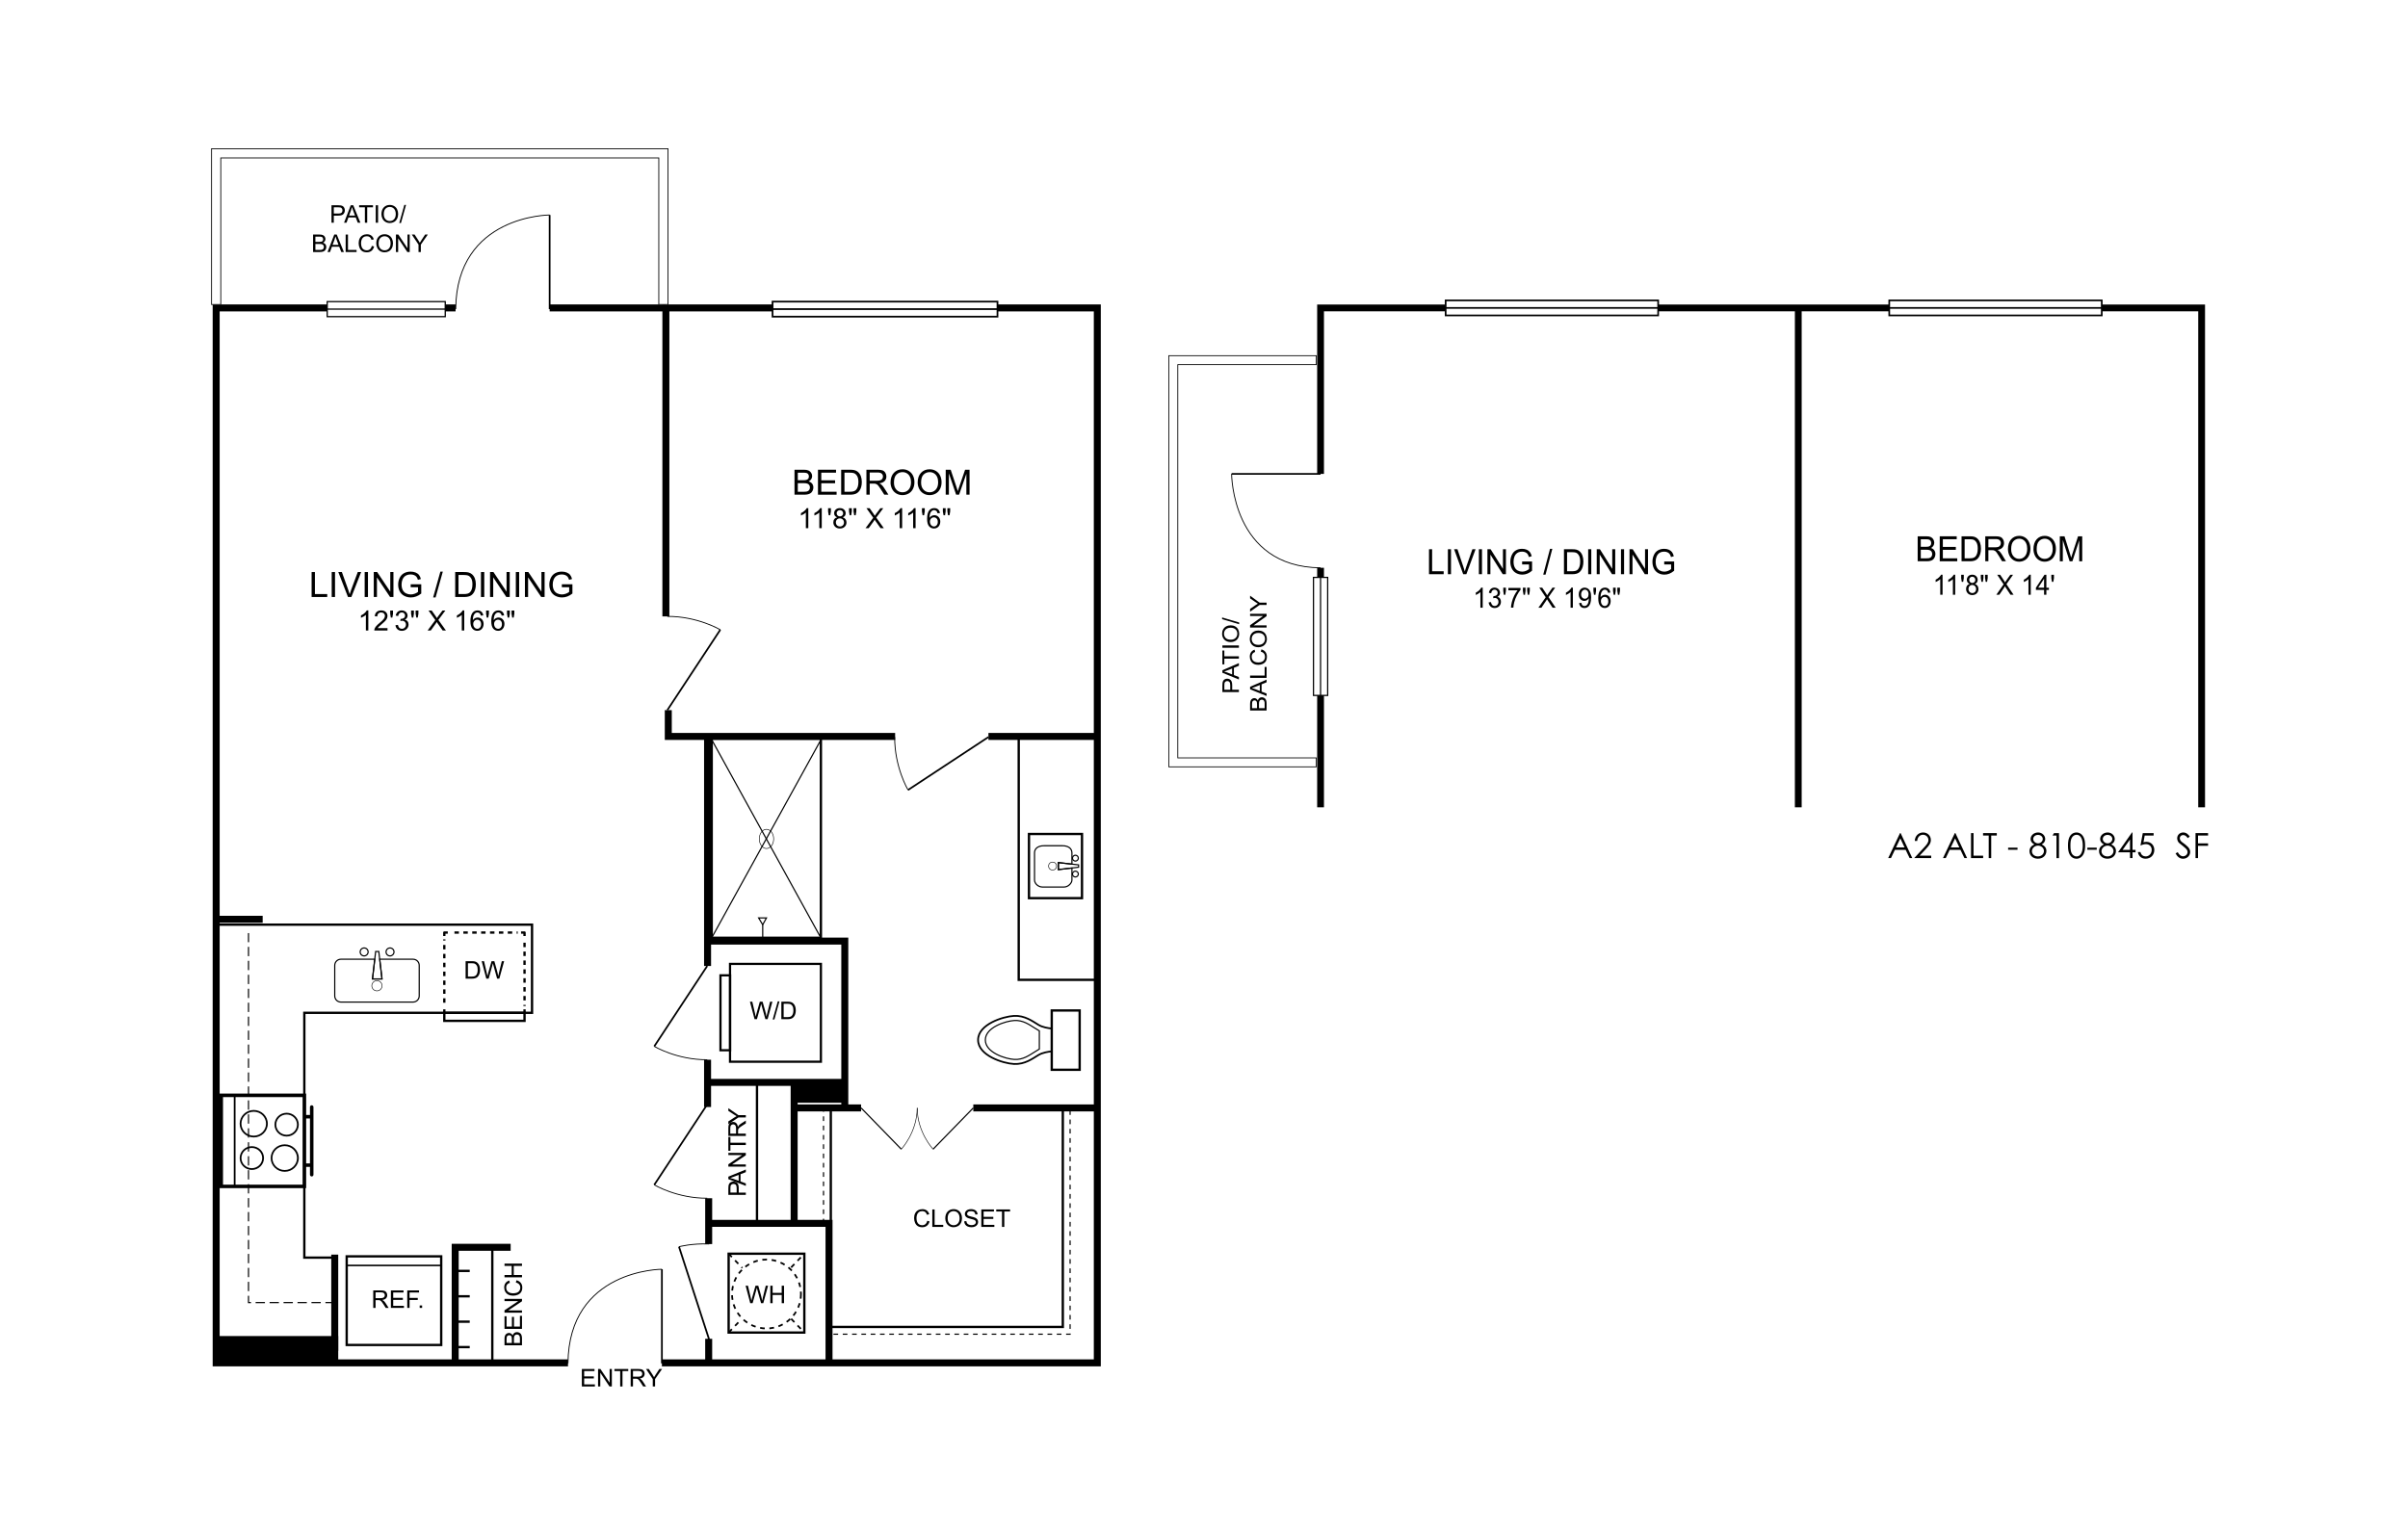 <?xml version="1.0" encoding="UTF-8"?><svg id="a" xmlns="http://www.w3.org/2000/svg" viewBox="0 0 1035 660"><defs><style>.b,.c,.d,.e,.f,.g,.h,.i,.j,.k,.l,.m,.n,.o,.p,.q,.r,.s,.t,.u,.v,.w,.x,.y,.z,.aa,.ab,.ac,.ad{stroke:#000;}.b,.c,.d,.e,.f,.g,.h,.i,.j,.k,.l,.m,.n,.o,.p,.q,.r,.s,.t,.u,.v,.w,.x,.y,.z,.ac,.ad{fill:none;}.b,.d,.e,.f,.u{stroke-miterlimit:3.86;}.b,.l,.q{stroke-width:.75px;}.c{stroke-miterlimit:3;}.c,.d,.h,.p,.r{stroke-width:.5px;}.e{stroke-width:.45px;}.f,.g{stroke-width:.25px;}.i{stroke-width:.37px;}.j{stroke-width:.38px;}.k{stroke-width:.95px;}.ae{isolation:isolate;}.m{stroke-width:.73px;}.n{stroke-width:.71px;}.o,.w{stroke-width:.74px;}.p{stroke-dasharray:4 2;}.q,.r{stroke-dasharray:2 2;}.af,.aa,.ab{fill:#fff;}.s{stroke-width:.52px;}.s,.t,.v,.w{stroke-miterlimit:10;}.t{stroke-width:.54px;}.v{stroke-width:.72px;}.x,.ad{stroke-linejoin:round;}.y{stroke-width:3px;}.z{stroke-width:2.92px;}.aa{stroke-width:.35px;}.ab{stroke-width:.36px;}.ad{stroke-dasharray:1.91 1.91;}</style></defs><rect class="af" width="1035" height="660"/><g class="ae"><g class="ae"><path d="M816.919,358.156l5.021,10.759h-1.154l-1.694-3.536h-4.646l-1.678,3.536h-1.199l5.095-10.759h.255ZM816.784,360.433l-1.858,3.896h3.687l-1.829-3.896Z"/><path d="M826.875,364.48c1.258-1.365,1.993-2.189,1.993-3.357,0-1.243-1.019-2.248-2.322-2.248-1.365,0-2.368,1.004-2.504,2.652h-1.034c.06-2.097,1.574-3.64,3.581-3.64,1.949,0,3.327,1.438,3.327,3.236,0,1.469-.868,2.488-2.142,3.867l-2.682,2.877h4.975v1.048h-7.314l4.122-4.435Z"/><path d="M840.473,358.156l5.019,10.759h-1.154l-1.693-3.536h-4.646l-1.678,3.536h-1.199l5.095-10.759h.255ZM840.337,360.433l-1.858,3.896h3.687l-1.829-3.896Z"/><path d="M847.176,358.156h1.079v9.71h4.136v1.048h-5.215v-10.759Z"/><path d="M852.351,359.205v-1.048h5.904v1.048h-2.397v9.71h-1.079v-9.71h-2.428Z"/><path d="M863.13,364.42h4.031v.899h-4.031v-.899Z"/><path d="M875.993,357.887c1.767,0,3.072,1.318,3.072,2.832,0,.988-.495,1.738-1.514,2.293,1.303.659,2.023,1.498,2.023,2.817,0,1.707-1.245,3.341-3.658,3.341-2.352,0-3.611-1.589-3.611-3.252,0-1.378.779-2.248,2.083-2.906-1.079-.555-1.605-1.394-1.605-2.324,0-1.483,1.379-2.801,3.208-2.801ZM873.355,365.949c0,1.183.975,2.233,2.578,2.233,1.573,0,2.592-1.095,2.592-2.338,0-1.139-1.063-2.293-2.532-2.293-1.545,0-2.639,1.185-2.639,2.398ZM873.909,360.704c0,1.003,1.004,1.858,2.067,1.858,1.214,0,2.038-.975,2.038-1.889,0-.824-.704-1.738-2.067-1.738-1.168,0-2.038.794-2.038,1.769Z"/><path d="M882.216,359.205l.644-1.048h2.127v10.759h-1.079v-9.71h-1.693Z"/><path d="M889.037,361.257c.42-2.158,1.723-3.371,3.477-3.371,1.349,0,2.532.808,3.161,2.277.42.959.54,2.067.54,3.357,0,1.288-.136,2.412-.54,3.371-.63,1.469-1.813,2.293-3.161,2.293-1.199,0-2.189-.57-2.848-1.663-.63-1.034-.808-2.353-.808-4,0-.75.029-1.514.179-2.264ZM890.522,366.983c.464.779,1.228,1.214,2.007,1.214,1.558,0,2.682-1.499,2.682-4.66,0-3.147-1.108-4.66-2.682-4.66-.794,0-1.543.464-2.007,1.243-.495.824-.615,1.949-.615,3.417,0,1.483.12,2.622.615,3.447Z"/><path d="M897.18,364.42h4.031v.899h-4.031v-.899Z"/><path d="M905.889,357.887c1.767,0,3.072,1.318,3.072,2.832,0,.988-.495,1.738-1.514,2.293,1.303.659,2.023,1.498,2.023,2.817,0,1.707-1.245,3.341-3.658,3.341-2.352,0-3.611-1.589-3.611-3.252,0-1.378.779-2.248,2.083-2.906-1.079-.555-1.605-1.394-1.605-2.324,0-1.483,1.379-2.801,3.208-2.801ZM903.25,365.949c0,1.183.975,2.233,2.578,2.233,1.573,0,2.592-1.095,2.592-2.338,0-1.139-1.063-2.293-2.532-2.293-1.545,0-2.639,1.185-2.639,2.398ZM903.805,360.704c0,1.003,1.004,1.858,2.067,1.858,1.214,0,2.038-.975,2.038-1.889,0-.824-.704-1.738-2.067-1.738-1.168,0-2.038.794-2.038,1.769Z"/><path d="M916.366,357.887h.226v7.476h1.303v1.05h-1.303v2.502h-1.079v-2.502h-5.141l5.994-8.526ZM915.513,365.363v-4.464l-3.163,4.464h3.163Z"/><path d="M925.663,358.156v1.048h-3.836l-.526,2.908c.271-.076.66-.195,1.259-.195,2.023,0,3.401,1.512,3.401,3.491,0,2.069-1.438,3.761-3.776,3.761-1.827,0-3.057-1.214-3.281-2.862h1.108c.269,1.319,1.274,1.874,2.248,1.874,1.379,0,2.578-1.17,2.578-2.819,0-1.452-.99-2.457-2.533-2.457-.839,0-1.574.284-2.293.584l.99-5.334h4.66Z"/><path d="M940.341,360.313c-.584-.763-1.094-1.318-1.978-1.318-.93,0-1.454.659-1.454,1.363,0,.584.345,1.199.959,1.663,2.023,1.499,3.507,2.533,3.507,4.271,0,1.514-1.274,2.892-3.026,2.892-1.485,0-2.458-.824-3.252-2.277l.914-.555c.644,1.183,1.423,1.783,2.248,1.783,1.125,0,1.993-.824,1.993-1.829,0-1.183-1.108-1.858-3.551-3.836-.509-.404-.914-1.258-.914-2.067,0-1.483,1.154-2.517,2.606-2.517,1.319,0,2.113.794,2.817,1.753l-.868.673Z"/><path d="M943.672,358.156h5.394v1.048h-4.315v3.372h4.315v1.048h-4.315v5.29h-1.079v-10.759Z"/></g></g><line class="z" x1="567.599" y1="244.096" x2="567.599" y2="347.07"/><polyline class="z" points="946.299 347.07 946.299 132.381 567.599 132.381 567.599 203.734"/><line class="z" x1="772.932" y1="347.07" x2="772.932" y2="132.381"/><line class="y" x1="236.249" y1="132.381" x2="286.206" y2="132.381"/><polyline class="y" points="286.206 264.997 286.206 132.381 471.643 132.381 471.643 585.912 284.497 585.912"/><polyline class="y" points="244.135 585.912 92.913 585.912 92.913 132.381 195.812 132.381"/><line class="y" x1="93.048" y1="395.213" x2="112.899" y2="395.213"/><line class="y" x1="143.875" y1="580.739" x2="143.875" y2="539.373"/><rect x="92.913" y="575.882" width="49.808" height="10.03"/><line class="y" x1="363.106" y1="465.336" x2="304.123" y2="465.336"/><polyline class="y" points="304.123 525.939 356.329 525.939 356.329 585.912"/><polyline class="y" points="363.106 476.311 363.106 404.584 304.123 404.584"/><line class="y" x1="424.849" y1="316.603" x2="471.643" y2="316.603"/><polyline class="y" points="384.742 316.603 287.241 316.603 287.241 305.298"/><line class="y" x1="304.123" y1="455.591" x2="304.123" y2="475.922"/><line class="y" x1="304.123" y1="316.603" x2="304.123" y2="415.289"/><line class="y" x1="304.603" y1="575.567" x2="304.603" y2="585.747"/><line class="y" x1="304.603" y1="515.129" x2="304.603" y2="534.845"/><polyline class="y" points="219.486 536.225 195.647 536.225 195.647 585.912"/><polyline class="y" points="143.875 585.912 143.875 575.882 92.913 575.882"/><rect x="342.086" y="465.666" width="20.076" height="8.411"/><line class="y" x1="341.336" y1="525.939" x2="341.336" y2="466.236"/><line class="y" x1="341.336" y1="476.311" x2="370.108" y2="476.311"/><line class="y" x1="418.342" y1="476.311" x2="471.643" y2="476.311"/><rect class="u" x="437.863" y="316.603" width="34.23" height="104.638"/><polyline class="ac" points="92.913 397.522 228.677 397.522 228.677 435.425 130.801 435.425 130.801 540.663 143.875 540.663"/><line class="h" x1="418.342" y1="476.311" x2="401.054" y2="494.048"/><path class="g" d="M401.054,494.048s-6.822-7.272-6.822-17.737"/><line class="h" x1="370.108" y1="476.311" x2="387.396" y2="494.048"/><path class="g" d="M387.396,494.048s6.822-7.272,6.822-17.737"/><line class="o" x1="303.973" y1="415.289" x2="281.213" y2="449.848"/><path class="i" d="M281.213,449.848s9.746,5.817,22.76,5.742"/><line class="o" x1="303.973" y1="474.827" x2="281.213" y2="509.387"/><path class="i" d="M281.213,509.387s9.746,5.817,22.76,5.742"/><path class="b" d="M446.334,440.582c-2.564-1.559-5.892-4.078-10.495-3.838s-15.443,3.598-15.443,10.33h0c0,6.747,10.825,10.12,15.443,10.345s7.931-2.279,10.495-3.838c1.754-1.079,4.303-1.454,5.727-1.589v-9.821c-1.424-.135-3.973-.51-5.727-1.589h0Z"/><polygon class="u" points="464.056 434.42 452.061 434.42 452.061 442.172 452.061 452.007 452.061 459.909 464.056 459.909 464.056 434.42"/><path class="d" d="M444.52,441.827c-2.084-1.274-4.768-3.299-8.501-3.104-3.733.195-12.504,2.924-12.504,8.366h0c0,5.473,8.771,8.186,12.504,8.381s6.432-1.844,8.501-3.104,2.204-1.349,2.204-1.349v-7.841s-.12-.075-2.204-1.349h0Z"/><rect class="u" x="442.271" y="358.539" width="22.79" height="27.588"/><path class="h" d="M460.728,378.271v-5.098l-5.817.675v-3.014l5.817.675v-4.858c0-2.039-1.799-3.059-4.018-3.059h-8.036c-2.219,0-4.018,1.02-4.018,3.059v11.635c0,1.604,1.634,3.059,3.418,3.059h9.251c1.814,0,3.418-1.679,3.418-3.059l-.015-.015Z"/><polyline class="d" points="460.728 373.173 463.591 372.828 463.591 371.824 460.728 371.494"/><polyline class="h" points="460.728 371.494 454.91 370.834 454.91 373.848 460.728 373.173"/><circle class="f" cx="452.421" cy="372.333" r="1.709"/><path class="d" d="M462.227,377.026c-.69,0-1.259-.57-1.259-1.259s.57-1.259,1.259-1.259,1.259.57,1.259,1.259-.57,1.259-1.259,1.259Z"/><path class="d" d="M462.227,370.189c-.69,0-1.259-.57-1.259-1.259s.57-1.259,1.259-1.259,1.259.57,1.259,1.259-.57,1.259-1.259,1.259Z"/><rect class="u" x="313.179" y="538.983" width="32.535" height="33.9"/><line class="q" x1="340.047" y1="566.961" x2="345.729" y2="572.868"/><line class="q" x1="313.179" y1="538.983" x2="319.056" y2="545.1"/><line class="q" x1="340.047" y1="544.891" x2="345.714" y2="538.983"/><line class="q" x1="313.179" y1="572.868" x2="318.442" y2="567.395"/><circle class="q" cx="329.447" cy="556.315" r="14.813"/><g class="ae"><g class="ae"><path d="M322.467,560.259l-1.994-7.513h1.02l1.143,4.924c.123.517.229,1.029.318,1.537.191-.802.304-1.265.338-1.388l1.43-5.073h1.199l1.076,3.803c.27.943.465,1.83.584,2.659.096-.474.22-1.019.374-1.634l1.179-4.827h.999l-2.06,7.513h-.958l-1.583-5.725c-.133-.477-.212-.772-.236-.881-.078.345-.152.64-.22.881l-1.594,5.725h-1.015Z"/><path d="M331.092,560.259v-7.513h.994v3.085h3.905v-3.085h.994v7.513h-.994v-3.54h-3.905v3.54h-.994Z"/></g></g><rect class="k" x="313.779" y="414.389" width="39.057" height="42.056"/><rect class="k" x="309.671" y="419.307" width="4.138" height="32.206"/><g class="ae"><g class="ae"><path d="M324.326,438.154l-1.994-7.513h1.02l1.143,4.924c.123.517.229,1.029.318,1.537.191-.802.304-1.265.338-1.388l1.43-5.073h1.199l1.076,3.803c.27.943.465,1.83.584,2.659.096-.474.22-1.019.374-1.634l1.179-4.827h.999l-2.06,7.513h-.958l-1.583-5.725c-.133-.477-.212-.772-.236-.881-.078.345-.152.64-.22.881l-1.594,5.725h-1.015Z"/><path d="M332.111,438.282l2.178-7.769h.738l-2.173,7.769h-.743Z"/><path d="M335.836,438.154v-7.513h2.588c.584,0,1.03.037,1.337.107.43.1.798.28,1.102.539.396.335.693.763.889,1.284.196.521.294,1.116.294,1.785,0,.571-.067,1.078-.2,1.517-.133.442-.304.807-.512,1.095s-.436.515-.684.681c-.247.166-.546.291-.896.376-.351.086-.753.129-1.207.129h-2.711ZM336.83,437.266h1.604c.496,0,.884-.045,1.166-.138.281-.092.506-.223.673-.39.236-.236.419-.552.55-.95.132-.398.198-.881.198-1.448,0-.786-.129-1.389-.387-1.811-.258-.422-.572-.704-.941-.848-.267-.102-.696-.155-1.286-.155h-1.578v5.74Z"/></g></g><rect class="u" x="149.018" y="540.123" width="40.617" height="38.098"/><line class="e" x1="149.093" y1="544.036" x2="189.635" y2="544.036"/><line class="d" x1="189.635" y1="544.036" x2="149.093" y2="544.036"/><rect class="af" x="564.556" y="248.234" width="6.102" height="50.737"/><rect class="s" x="564.556" y="248.234" width="6.102" height="50.737"/><line class="s" x1="567.599" y1="248.234" x2="567.599" y2="298.956"/><polygon class="aa" points="565.755 152.907 502.379 152.907 502.379 329.677 565.755 329.677 565.755 325.824 506.232 325.824 506.232 156.76 565.755 156.76 565.755 152.907"/><rect class="af" x="812.034" y="129.143" width="91.339" height="6.462"/><rect class="v" x="812.034" y="129.143" width="91.339" height="6.462"/><line class="v" x1="903.373" y1="132.381" x2="812.034" y2="132.381"/><rect class="af" x="621.365" y="129.143" width="91.339" height="6.462"/><rect class="v" x="621.365" y="129.143" width="91.339" height="6.462"/><line class="v" x1="712.704" y1="132.381" x2="621.365" y2="132.381"/><line class="n" x1="529.367" y1="203.734" x2="567.599" y2="203.734"/><path class="i" d="M529.367,203.734s0,40.032,38.233,40.377"/><polygon class="ab" points="287.121 130.912 287.121 63.937 90.934 63.937 90.934 130.912 94.892 130.912 94.892 67.895 283.162 67.895 283.162 130.912 287.121 130.912"/><line class="m" x1="236.249" y1="92.424" x2="236.249" y2="132.891"/><path class="j" d="M236.249,92.424s-40.032,0-40.377,40.467"/><rect class="af" x="140.637" y="129.667" width="50.737" height="6.462"/><rect class="t" x="140.637" y="129.667" width="50.737" height="6.462"/><line class="t" x1="191.374" y1="132.891" x2="140.637" y2="132.891"/><rect class="af" x="332.055" y="129.667" width="96.677" height="6.462"/><rect class="w" x="332.055" y="129.667" width="96.677" height="6.462"/><line class="w" x1="428.732" y1="132.891" x2="332.055" y2="132.891"/><polyline class="p" points="143.875 560.004 106.812 560.004 106.812 401.15"/><polyline class="ac" points="456.814 477.301 456.814 570.469 357.079 570.469"/><polyline class="r" points="459.948 477.301 459.948 573.588 357.079 573.588"/><line class="ac" x1="357.094" y1="525.939" x2="357.094" y2="476.311"/><line class="r" x1="353.961" y1="525.939" x2="353.961" y2="476.311"/><rect class="ac" x="305.907" y="317.518" width="46.929" height="85.641"/><line class="h" x1="305.967" y1="318.103" x2="352.836" y2="403.219"/><line class="h" x1="305.907" y1="403.174" x2="352.836" y2="318.058"/><ellipse class="g" cx="329.447" cy="360.654" rx="3.089" ry="4.138"/><polygon class="c" points="327.827 397.552 326.073 394.628 329.447 394.628 327.827 397.552"/><line class="c" x1="327.827" y1="397.552" x2="327.827" y2="403.324"/><line class="m" x1="284.497" y1="545.67" x2="284.497" y2="586.122"/><path class="j" d="M284.497,545.67s-40.032,0-40.377,40.467"/><line class="o" x1="286.836" y1="305.298" x2="309.596" y2="270.739"/><path class="i" d="M309.596,270.739s-9.746-5.817-22.76-5.742"/><line class="o" x1="424.849" y1="316.858" x2="390.289" y2="339.618"/><path class="i" d="M390.289,339.618s-5.817-9.746-5.742-22.76"/><line class="l" x1="304.783" y1="575.837" x2="291.844" y2="535.985"/><path class="j" d="M291.844,535.985s5.383-1.484,12.954-1.185"/><line class="x" x1="190.969" y1="435.44" x2="190.969" y2="433.94"/><line class="ad" x1="190.969" y1="431.077" x2="190.969" y2="403.849"/><polyline class="x" points="190.969 402.41 190.969 400.91 192.468 400.91"/><line class="ad" x1="195.332" y1="400.91" x2="222.515" y2="400.91"/><polyline class="x" points="223.954 400.91 225.453 400.91 225.453 402.41"/><line class="ad" x1="225.453" y1="405.273" x2="225.453" y2="432.501"/><line class="x" x1="225.453" y1="433.94" x2="225.453" y2="435.44"/><rect class="u" x="190.969" y="435.44" width="34.484" height="3.433"/><g class="ae"><g class="ae"><path d="M200.13,420.731v-7.513h2.588c.584,0,1.03.037,1.337.107.43.1.798.28,1.102.539.396.335.693.763.889,1.284.196.521.294,1.116.294,1.785,0,.571-.067,1.078-.2,1.517-.133.442-.304.807-.512,1.095s-.436.515-.684.681c-.247.166-.546.291-.896.376-.351.086-.753.129-1.207.129h-2.711ZM201.124,419.844h1.604c.496,0,.884-.045,1.166-.138.281-.092.506-.223.673-.39.236-.236.419-.552.55-.95.132-.398.198-.881.198-1.448,0-.786-.129-1.389-.387-1.811-.258-.422-.572-.704-.941-.848-.267-.102-.696-.155-1.286-.155h-1.578v5.74Z"/><path d="M209.021,420.731l-1.994-7.513h1.02l1.143,4.924c.123.517.229,1.029.318,1.537.191-.802.304-1.265.338-1.388l1.43-5.073h1.199l1.076,3.803c.27.943.465,1.83.584,2.659.096-.474.22-1.019.374-1.634l1.179-4.827h.999l-2.06,7.513h-.958l-1.583-5.725c-.133-.477-.212-.772-.236-.881-.078.345-.152.64-.22.881l-1.594,5.725h-1.015Z"/></g></g><line class="ac" x1="325.368" y1="466.236" x2="325.368" y2="525.549"/><path class="f" d="M164.221,423.79c0,1.214-.99,2.204-2.204,2.204s-2.204-.99-2.204-2.204.99-2.204,2.204-2.204,2.204.99,2.204,2.204Z"/><path class="d" d="M158.224,409.247c0,.945-.765,1.709-1.709,1.709s-1.709-.765-1.709-1.709.765-1.709,1.709-1.709,1.709.765,1.709,1.709Z"/><path class="d" d="M169.349,409.247c0,.945-.765,1.709-1.709,1.709s-1.709-.765-1.709-1.709.765-1.709,1.709-1.709,1.709.765,1.709,1.709Z"/><path class="d" d="M177.52,412.38h-14.319l.99,8.486h-4.078l.975-8.486h-14.558c-1.469,0-2.654,1.185-2.654,2.654v13.119c0,1.469,1.185,2.654,2.654,2.654h31.006c1.469,0,2.654-1.185,2.654-2.654v-13.119c0-1.469-1.185-2.654-2.654-2.654h-.015Z"/><polyline class="d" points="163.201 412.38 162.812 409.067 161.462 409.067 161.072 412.38"/><polyline class="d" points="161.072 412.38 160.098 420.851 164.191 420.851 163.201 412.38"/><g class="ae"><g class="ae"><path d="M250.093,596.063v-7.513h5.432v.886h-4.438v2.302h4.156v.881h-4.156v2.557h4.612v.887h-5.606Z"/><path d="M257.062,596.063v-7.513h1.02l3.946,5.899v-5.899h.953v7.513h-1.02l-3.946-5.904v5.904h-.953Z"/><path d="M266.563,596.063v-6.627h-2.475v-.886h5.955v.886h-2.486v6.627h-.994Z"/><path d="M271.078,596.063v-7.513h3.331c.67,0,1.179.067,1.527.202s.627.373.835.716c.209.341.313.719.313,1.132,0,.533-.173.983-.518,1.349-.345.365-.878.597-1.599.697.263.126.463.25.6.373.291.267.565.599.825,1l1.307,2.044h-1.25l-.994-1.564c-.291-.451-.529-.795-.718-1.034-.188-.24-.356-.407-.504-.504-.149-.095-.3-.161-.454-.199-.113-.023-.297-.035-.553-.035h-1.153v3.335h-.994ZM272.072,591.867h2.137c.455,0,.81-.048,1.066-.142s.451-.244.584-.451.2-.43.2-.673c0-.356-.129-.647-.387-.877-.258-.228-.665-.343-1.222-.343h-2.378v2.486Z"/><path d="M280.569,596.063v-3.183l-2.895-4.33h1.209l1.481,2.265c.273.423.528.848.764,1.271.226-.392.499-.835.82-1.327l1.455-2.209h1.158l-2.998,4.33v3.183h-.994Z"/></g></g><g class="ae"><g class="ae"><path d="M160.428,562.283v-7.513h3.331c.67,0,1.179.067,1.527.202s.627.373.835.716c.209.341.313.719.313,1.132,0,.533-.173.983-.518,1.349-.345.365-.878.597-1.599.697.263.126.463.25.6.373.291.267.565.599.825,1l1.307,2.044h-1.25l-.994-1.564c-.291-.451-.529-.795-.718-1.034-.188-.24-.356-.407-.504-.504-.149-.095-.3-.161-.454-.199-.113-.023-.297-.035-.553-.035h-1.153v3.335h-.994ZM161.423,558.086h2.137c.455,0,.81-.048,1.066-.142s.451-.244.584-.451.2-.43.2-.673c0-.356-.129-.647-.387-.877-.258-.228-.665-.343-1.222-.343h-2.378v2.486Z"/><path d="M168.013,562.283v-7.513h5.432v.886h-4.438v2.302h4.156v.881h-4.156v2.557h4.612v.887h-5.606Z"/><path d="M175.044,562.283v-7.513h5.068v.886h-4.074v2.328h3.526v.886h-3.526v3.413h-.994Z"/><path d="M180.384,562.283v-1.051h1.051v1.051h-1.051Z"/></g></g><g class="ae"><g class="ae"><path d="M142.481,95.752v-7.513h2.834c.499,0,.88.023,1.143.072.369.061.678.179.928.351s.45.414.603.725c.151.31.228.653.228,1.025,0,.638-.203,1.18-.61,1.622s-1.141.663-2.204.663h-1.927v3.054h-.994ZM143.475,91.811h1.942c.642,0,1.098-.119,1.368-.357.27-.24.405-.577.405-1.01,0-.315-.08-.583-.238-.807-.16-.224-.368-.372-.628-.444-.168-.044-.477-.067-.928-.067h-1.922v2.685Z"/><path d="M147.877,95.752l2.885-7.513h1.071l3.075,7.513h-1.133l-.876-2.275h-3.141l-.825,2.275h-1.056ZM150.045,92.668h2.547l-.784-2.081c-.239-.632-.417-1.151-.533-1.558-.096.482-.231.961-.405,1.435l-.825,2.204Z"/><path d="M156.835,95.752v-6.627h-2.475v-.886h5.955v.886h-2.486v6.627h-.994Z"/><path d="M161.504,95.752v-7.513h.994v7.513h-.994Z"/><path d="M163.948,92.094c0-1.248.335-2.223,1.004-2.928s1.534-1.059,2.593-1.059c.693,0,1.319.166,1.876.498.557.331.982.792,1.273,1.385.293.593.439,1.265.439,2.018,0,.761-.154,1.442-.461,2.044s-.743,1.057-1.307,1.366-1.172.464-1.824.464c-.707,0-1.339-.171-1.896-.512-.557-.343-.979-.808-1.266-1.4s-.43-1.217-.43-1.876ZM164.973,92.11c0,.905.244,1.618.73,2.139.488.521,1.098.78,1.832.78.748,0,1.364-.262,1.847-.788.484-.527.726-1.274.726-2.24,0-.612-.103-1.145-.31-1.602-.207-.455-.509-.81-.908-1.06-.398-.252-.844-.378-1.34-.378-.704,0-1.309.243-1.817.726-.507.483-.761,1.29-.761,2.422Z"/><path d="M171.604,95.881l2.178-7.769h.738l-2.173,7.769h-.743Z"/></g><g class="ae"><path d="M134.569,108.347v-7.513h2.819c.574,0,1.034.076,1.381.228.347.152.619.385.816.701.196.316.294.647.294.993,0,.321-.087.622-.261.906s-.437.512-.789.687c.455.133.804.36,1.048.682.244.321.367.7.367,1.136,0,.353-.074.679-.223.983-.148.302-.332.534-.55.698s-.493.288-.823.372c-.329.084-.734.126-1.212.126h-2.865ZM135.563,103.991h1.625c.441,0,.757-.029.948-.086.253-.076.444-.201.571-.375.129-.174.193-.392.193-.656,0-.249-.06-.469-.179-.659-.119-.189-.291-.319-.512-.39s-.603-.105-1.143-.105h-1.502v2.271ZM135.563,107.459h1.871c.321,0,.547-.012.676-.035.229-.041.42-.11.574-.205s.28-.234.379-.417.149-.394.149-.634c0-.28-.072-.523-.215-.729s-.343-.353-.597-.436c-.254-.084-.621-.126-1.099-.126h-1.737v2.583Z"/><path d="M140.785,108.347l2.885-7.513h1.071l3.075,7.513h-1.133l-.876-2.275h-3.141l-.825,2.275h-1.056ZM142.952,105.262h2.547l-.784-2.081c-.239-.632-.417-1.151-.533-1.558-.096.482-.231.961-.405,1.435l-.825,2.204Z"/><path d="M148.569,108.347v-7.513h.994v6.625h3.7v.887h-4.694Z"/><path d="M159.808,105.713l.994.25c-.209.817-.584,1.439-1.125,1.868-.542.429-1.204.644-1.986.644-.81,0-1.468-.166-1.976-.495-.507-.329-.893-.808-1.158-1.432-.264-.627-.397-1.297-.397-2.015,0-.782.149-1.464.448-2.047.299-.583.725-1.025,1.277-1.328.551-.302,1.159-.452,1.821-.452.752,0,1.384.19,1.896.574.512.382.87.919,1.071,1.613l-.979.231c-.174-.548-.427-.946-.758-1.195s-.748-.375-1.25-.375c-.578,0-1.06.139-1.448.416-.387.277-.66.649-.817,1.114-.157.467-.236.947-.236,1.442,0,.64.093,1.198.28,1.674.186.477.475.833.868,1.069s.819.353,1.276.353c.557,0,1.029-.16,1.414-.48.386-.322.647-.798.784-1.431Z"/><path d="M161.724,104.688c0-1.248.335-2.223,1.004-2.928s1.534-1.059,2.593-1.059c.693,0,1.319.166,1.876.498.557.331.982.792,1.273,1.385.293.593.439,1.265.439,2.018,0,.761-.154,1.442-.461,2.044s-.743,1.057-1.307,1.366-1.172.464-1.824.464c-.707,0-1.339-.171-1.896-.512-.557-.343-.979-.808-1.266-1.4s-.43-1.217-.43-1.876ZM162.749,104.704c0,.905.244,1.618.73,2.139.488.521,1.098.78,1.832.78.748,0,1.364-.262,1.847-.788.484-.527.726-1.274.726-2.24,0-.612-.103-1.145-.31-1.602-.207-.455-.509-.81-.908-1.06-.398-.252-.844-.378-1.34-.378-.704,0-1.309.243-1.817.726-.507.483-.761,1.29-.761,2.422Z"/><path d="M170.18,108.347v-7.513h1.02l3.946,5.899v-5.899h.953v7.513h-1.02l-3.946-5.904v5.904h-.953Z"/><path d="M179.886,108.347v-3.183l-2.895-4.33h1.209l1.481,2.265c.273.423.528.848.764,1.271.226-.392.499-.835.82-1.327l1.455-2.209h1.158l-2.998,4.33v3.183h-.994Z"/></g></g><g class="ae"><g class="ae"><path d="M532.5,297.516h-7.094v-2.836c0-.499.022-.88.067-1.143.059-.369.168-.679.332-.928.163-.25.391-.451.684-.603.294-.152.616-.228.968-.228.603,0,1.114.203,1.532.611.419.407.627,1.142.627,2.207v1.928h2.884v.994ZM528.778,296.522v-1.944c0-.643-.113-1.1-.338-1.369-.226-.271-.543-.406-.953-.406-.297,0-.55.079-.763.239-.211.158-.35.369-.417.628-.043.167-.063.477-.063.928v1.924h2.534Z"/><path d="M532.5,292.116l-7.094-2.889v-1.072l7.094-3.078v1.133l-2.148.877v3.145l2.148.826v1.057ZM529.586,289.946v-2.551l-1.964.785c-.597.24-1.088.417-1.472.534.455.095.906.23,1.354.406l2.081.826Z"/><path d="M532.5,283.149h-6.256v2.477h-.838v-5.961h.838v2.488h6.256v.996Z"/><path d="M532.5,278.476h-7.094v-.996h7.094v.996Z"/><path d="M529.044,276.029c-1.177,0-2.1-.335-2.766-1.004-.666-.671-.999-1.536-.999-2.596,0-.694.157-1.321.47-1.877.312-.558.748-.983,1.309-1.275.559-.293,1.193-.438,1.903-.438.719,0,1.363.154,1.931.461s.997.744,1.29,1.308c.291.565.438,1.173.438,1.826,0,.709-.163,1.341-.485,1.899-.322.556-.763.98-1.321,1.266s-1.149.43-1.772.43ZM529.059,275.004c.855,0,1.529-.244,2.021-.732s.738-1.098.738-1.833c0-.75-.249-1.366-.745-1.849-.496-.485-1.202-.726-2.114-.726-.578,0-1.082.104-1.512.31s-.764.509-1.002.908-.356.846-.356,1.341c0,.706.228,1.31.685,1.819.455.508,1.218.763,2.286.763Z"/><path d="M532.621,268.365l-7.337-2.18v-.738l7.337,2.174v.744Z"/></g><g class="ae"><path d="M544.405,305.441h-7.094v-2.821c0-.575.072-1.035.215-1.382s.365-.619.663-.816c.299-.198.611-.296.936-.296.303,0,.589.088.857.262s.485.438.649.789c.126-.454.341-.804.644-1.048s.66-.367,1.073-.367c.332,0,.641.075.927.224.285.148.507.332.66.55.155.22.272.493.351.824.079.329.119.734.119,1.212v2.868ZM540.292,304.446v-1.627c0-.441-.028-.757-.082-.949-.072-.253-.189-.444-.354-.571-.164-.129-.37-.193-.619-.193-.236,0-.442.06-.621.18-.18.12-.302.29-.369.512-.066.223-.098.603-.098,1.143v1.504h2.144ZM543.567,304.446v-1.873c0-.321-.01-.546-.034-.676-.038-.23-.102-.422-.193-.575s-.223-.28-.394-.379c-.173-.1-.372-.148-.599-.148-.264,0-.493.072-.69.215-.195.143-.331.343-.411.597-.078.255-.117.621-.117,1.1v1.74h2.438Z"/><path d="M544.405,299.219l-7.094-2.889v-1.072l7.094-3.078v1.133l-2.148.877v3.145l2.148.826v1.057ZM541.491,297.049v-2.551l-1.964.785c-.597.24-1.088.417-1.472.534.455.095.906.23,1.354.406l2.081.826Z"/><path d="M544.405,291.428h-7.094v-.996h6.256v-3.704h.838v4.7Z"/><path d="M541.917,280.178l.237-.996c.772.209,1.359.584,1.764,1.126.404.543.608,1.205.608,1.988,0,.81-.157,1.47-.467,1.977-.312.508-.763.895-1.353,1.16s-1.224.398-1.902.398c-.738,0-1.384-.149-1.933-.45-.55-.299-.968-.725-1.253-1.277s-.429-1.16-.429-1.824c0-.751.182-1.385.542-1.898.362-.512.87-.87,1.524-1.072l.218.98c-.515.174-.892.427-1.127.76-.236.331-.353.748-.353,1.25,0,.578.13,1.062.392,1.45.261.388.612.66,1.051.819.441.157.895.236,1.363.236.603,0,1.129-.094,1.58-.28.45-.186.786-.476,1.009-.87.223-.392.334-.819.334-1.277,0-.558-.152-1.029-.455-1.416s-.753-.649-1.35-.785Z"/><path d="M540.949,278.259c-1.177,0-2.1-.335-2.766-1.004-.666-.671-.999-1.536-.999-2.596,0-.694.157-1.321.47-1.877.312-.558.748-.983,1.309-1.275.559-.293,1.193-.438,1.903-.438.719,0,1.363.154,1.931.461s.997.744,1.29,1.308c.291.565.438,1.173.438,1.826,0,.709-.163,1.341-.485,1.899-.322.556-.763.98-1.321,1.266s-1.149.43-1.772.43ZM540.964,277.234c.855,0,1.529-.244,2.021-.732s.738-1.098.738-1.833c0-.75-.249-1.366-.745-1.849-.496-.485-1.202-.726-2.114-.726-.578,0-1.082.104-1.512.31s-.764.509-1.002.908-.356.846-.356,1.341c0,.706.228,1.31.685,1.819.455.508,1.218.763,2.286.763Z"/><path d="M544.405,269.796h-7.094v-1.02l5.57-3.949h-5.57v-.955h7.094v1.02l-5.574,3.95h5.574v.953Z"/><path d="M544.405,260.081h-3.005l-4.09,2.898v-1.211l2.139-1.482c.4-.274.799-.529,1.199-.764-.37-.226-.788-.499-1.253-.821l-2.085-1.457v-1.158l4.09,3h3.005v.996Z"/></g></g><g class="ae"><g class="ae"><path d="M398.544,524.835l.994.25c-.209.817-.584,1.439-1.125,1.868-.542.429-1.204.644-1.986.644-.81,0-1.468-.166-1.976-.495-.507-.329-.893-.808-1.158-1.432-.264-.627-.397-1.297-.397-2.015,0-.782.149-1.464.448-2.047.299-.583.725-1.025,1.277-1.328.551-.302,1.159-.452,1.821-.452.752,0,1.384.19,1.896.574.512.382.87.919,1.071,1.613l-.979.231c-.174-.548-.427-.946-.758-1.195s-.748-.375-1.25-.375c-.578,0-1.06.139-1.448.416-.387.277-.66.649-.817,1.114-.157.467-.236.947-.236,1.442,0,.64.093,1.198.28,1.674.186.477.475.833.868,1.069s.819.353,1.276.353c.557,0,1.029-.16,1.414-.48.386-.322.647-.798.784-1.431Z"/><path d="M400.721,527.469v-7.513h.994v6.625h3.7v.887h-4.694Z"/><path d="M406.297,523.81c0-1.248.335-2.223,1.004-2.928s1.534-1.059,2.593-1.059c.693,0,1.319.166,1.876.498.557.331.982.792,1.273,1.385.293.593.439,1.265.439,2.018,0,.761-.154,1.442-.461,2.044s-.743,1.057-1.307,1.366-1.172.464-1.824.464c-.707,0-1.339-.171-1.896-.512-.557-.343-.979-.808-1.266-1.4s-.43-1.217-.43-1.876ZM407.322,523.826c0,.905.244,1.618.73,2.139.488.521,1.098.78,1.832.78.748,0,1.364-.262,1.847-.788.484-.527.726-1.274.726-2.24,0-.612-.103-1.145-.31-1.602-.207-.455-.509-.81-.908-1.06-.398-.252-.844-.378-1.34-.378-.704,0-1.309.243-1.817.726-.507.483-.761,1.29-.761,2.422Z"/><path d="M414.425,525.056l.938-.082c.045.375.148.684.31.924.163.242.414.436.756.584.342.149.726.223,1.153.223.379,0,.714-.056,1.004-.168s.507-.268.649-.464c.141-.196.212-.41.212-.643,0-.236-.068-.442-.205-.618s-.362-.324-.676-.444c-.201-.078-.647-.201-1.337-.366s-1.173-.322-1.45-.469c-.359-.187-.626-.422-.802-.7-.176-.278-.264-.59-.264-.934,0-.381.108-.735.323-1.065s.529-.58.943-.751c.414-.17.873-.255,1.379-.255.557,0,1.048.089,1.473.268.426.18.753.444.982.792s.352.744.369,1.183l-.953.073c-.051-.476-.225-.835-.52-1.078-.295-.242-.731-.363-1.309-.363-.601,0-1.04.11-1.315.331-.275.22-.412.486-.412.796,0,.269.097.492.292.666.191.174.691.353,1.499.536.807.183,1.362.343,1.663.479.437.202.76.457.969.766s.313.666.313,1.069c0,.4-.114.776-.343,1.13-.229.353-.558.628-.987.824-.428.196-.911.296-1.447.296-.68,0-1.25-.1-1.709-.299-.459-.198-.82-.495-1.081-.893-.262-.398-.399-.849-.413-1.35Z"/><path d="M421.784,527.469v-7.513h5.432v.886h-4.438v2.302h4.156v.881h-4.156v2.557h4.612v.887h-5.606Z"/><path d="M430.675,527.469v-6.627h-2.475v-.886h5.955v.886h-2.486v6.627h-.994Z"/></g></g><g class="ae"><g class="ae"><path d="M341.49,212.67v-10.732h4.027c.82,0,1.477.108,1.973.325.496.218.884.552,1.164,1.004.28.451.421.922.421,1.416,0,.458-.124.89-.373,1.296s-.625.732-1.127.981c.649.19,1.148.515,1.497.974s.523,1,.523,1.625c0,.502-.106.971-.319,1.401-.212.433-.474.766-.787,1s-.704.411-1.175.531c-.471.119-1.048.179-1.731.179h-4.092ZM342.91,206.447h2.321c.63,0,1.081-.041,1.354-.124.361-.107.633-.285.816-.534s.275-.561.275-.937c0-.356-.086-.671-.256-.94-.171-.272-.415-.457-.732-.556-.317-.101-.862-.151-1.633-.151h-2.145v3.243ZM342.91,211.403h2.672c.459,0,.781-.018.966-.051.327-.059.6-.157.82-.293s.401-.335.542-.597c.141-.261.212-.562.212-.903,0-.4-.102-.748-.307-1.044-.205-.294-.489-.502-.853-.621-.364-.12-.887-.18-1.57-.18h-2.482v3.69Z"/><path d="M351.578,212.67v-10.732h7.76v1.266h-6.34v3.287h5.937v1.259h-5.937v3.653h6.589v1.266h-8.009Z"/><path d="M361.55,212.67v-10.732h3.697c.835,0,1.472.051,1.911.154.615.142,1.14.398,1.574.769.566.479.99,1.089,1.27,1.833.28.745.421,1.596.421,2.552,0,.816-.095,1.537-.285,2.167s-.434,1.151-.732,1.562c-.298.413-.624.738-.977.975-.354.236-.781.416-1.281.537s-1.075.183-1.724.183h-3.873ZM362.97,211.403h2.291c.708,0,1.263-.066,1.665-.198s.723-.318.963-.556c.337-.337.599-.789.787-1.359.188-.568.282-1.258.282-2.067,0-1.123-.184-1.985-.553-2.589-.368-.602-.816-1.006-1.343-1.211-.381-.146-.993-.22-1.838-.22h-2.255v8.199Z"/><path d="M372.399,212.67v-10.732h4.759c.957,0,1.684.097,2.182.29.498.192.895.533,1.193,1.02s.447,1.028.447,1.618c0,.761-.247,1.403-.739,1.925s-1.254.854-2.284.996c.376.18.661.359.857.534.415.381.807.857,1.179,1.428l1.867,2.921h-1.786l-1.42-2.233c-.415-.644-.756-1.138-1.025-1.479s-.509-.581-.721-.718-.428-.231-.648-.285c-.161-.034-.425-.051-.791-.051h-1.647v4.766h-1.42ZM373.819,206.674h3.053c.649,0,1.157-.067,1.523-.201.366-.135.644-.35.835-.644.19-.296.285-.616.285-.963,0-.508-.184-.925-.553-1.252s-.95-.49-1.746-.49h-3.397v3.551Z"/><path d="M382.773,207.443c0-1.782.478-3.176,1.435-4.185.957-1.007,2.191-1.511,3.704-1.511.991,0,1.884.237,2.679.71s1.402,1.133,1.819,1.981c.417.846.626,1.807.626,2.88,0,1.088-.22,2.062-.659,2.921s-1.062,1.51-1.867,1.95c-.805.442-1.674.663-2.606.663-1.01,0-1.913-.244-2.709-.732s-1.398-1.154-1.808-1.999-.615-1.738-.615-2.679ZM384.237,207.465c0,1.293.348,2.312,1.043,3.056.696.745,1.568,1.117,2.617,1.117,1.069,0,1.949-.376,2.639-1.127s1.036-1.819,1.036-3.199c0-.874-.148-1.637-.443-2.287-.295-.653-.727-1.157-1.296-1.517-.569-.357-1.206-.537-1.914-.537-1.005,0-1.871.345-2.595,1.035-.725.691-1.087,1.845-1.087,3.46Z"/><path d="M394.435,207.443c0-1.782.478-3.176,1.435-4.185.957-1.007,2.191-1.511,3.704-1.511.991,0,1.884.237,2.679.71s1.402,1.133,1.819,1.981c.417.846.626,1.807.626,2.88,0,1.088-.22,2.062-.659,2.921s-1.062,1.51-1.867,1.95c-.805.442-1.674.663-2.606.663-1.01,0-1.913-.244-2.709-.732s-1.398-1.154-1.808-1.999-.615-1.738-.615-2.679ZM395.899,207.465c0,1.293.348,2.312,1.043,3.056.696.745,1.568,1.117,2.617,1.117,1.069,0,1.949-.376,2.639-1.127s1.036-1.819,1.036-3.199c0-.874-.148-1.637-.443-2.287-.295-.653-.727-1.157-1.296-1.517-.569-.357-1.206-.537-1.914-.537-1.005,0-1.871.345-2.595,1.035-.725.691-1.087,1.845-1.087,3.46Z"/><path d="M406.485,212.67v-10.732h2.138l2.54,7.599c.234.707.405,1.237.512,1.589.122-.391.313-.963.571-1.72l2.57-7.467h1.911v10.732h-1.369v-8.983l-3.119,8.983h-1.281l-3.104-9.136v9.136h-1.369Z"/></g><g class="ae"><path d="M347.425,227.064h-1.054v-6.718c-.254.242-.586.485-.999.726s-.782.423-1.11.545v-1.019c.589-.277,1.105-.614,1.546-1.007s.753-.777.937-1.148h.679v8.621Z"/><path d="M353.205,227.064h-1.054v-6.718c-.254.242-.586.485-.999.726s-.782.423-1.11.545v-1.019c.589-.277,1.105-.614,1.546-1.007s.753-.777.937-1.148h.679v8.621Z"/><path d="M356.204,221.517l-.269-1.605v-1.435h1.201v1.435l-.281,1.605h-.65Z"/><path d="M359.817,222.407c-.437-.16-.761-.388-.972-.685s-.316-.652-.316-1.066c0-.625.225-1.149.673-1.575s1.046-.638,1.792-.638c.75,0,1.353.218,1.81.653s.685.965.685,1.59c0,.398-.105.745-.313,1.04s-.526.523-.952.682c.527.171.928.45,1.204.832s.413.839.413,1.371c0,.734-.26,1.351-.779,1.851s-1.203.75-2.05.75-1.531-.25-2.05-.753-.779-1.127-.779-1.877c0-.558.141-1.026.425-1.403s.686-.634,1.209-.77ZM359.267,224.586c0,.3.071.592.214.873s.354.499.635.653.584.231.908.231c.504,0,.919-.163,1.248-.486s.492-.737.492-1.236c0-.508-.169-.927-.507-1.259s-.761-.498-1.268-.498c-.496,0-.907.164-1.233.492s-.489.738-.489,1.23ZM359.606,220.621c0,.406.131.738.392.996s.601.387,1.019.387c.406,0,.739-.127.999-.384s.39-.57.39-.94c0-.387-.134-.712-.401-.975s-.6-.395-.999-.395c-.402,0-.736.129-1.002.387s-.398.567-.398.925Z"/><path d="M365.211,221.517l-.293-1.634v-1.406h1.201v1.406l-.264,1.634h-.644ZM367.15,221.517l-.287-1.634v-1.406h1.201v1.406l-.281,1.634h-.632Z"/><path d="M372.011,227.064l3.321-4.474-2.928-4.111h1.353l1.558,2.202c.324.457.554.808.691,1.054.191-.312.418-.638.679-.978l1.728-2.278h1.236l-3.016,4.047,3.251,4.539h-1.406l-2.161-3.063c-.121-.176-.246-.367-.375-.574-.191.312-.328.527-.41.644l-2.155,2.993h-1.365Z"/><path d="M387.76,227.064h-1.054v-6.718c-.254.242-.586.485-.999.726s-.782.423-1.11.545v-1.019c.589-.277,1.105-.614,1.546-1.007s.753-.777.937-1.148h.679v8.621Z"/><path d="M393.54,227.064h-1.054v-6.718c-.254.242-.586.485-.999.726s-.782.423-1.11.545v-1.019c.589-.277,1.105-.614,1.546-1.007s.753-.777.937-1.148h.679v8.621Z"/><path d="M396.539,221.517l-.269-1.605v-1.435h1.201v1.435l-.281,1.605h-.65Z"/><path d="M404.001,220.58l-1.048.082c-.094-.414-.226-.715-.398-.902-.285-.3-.636-.451-1.054-.451-.336,0-.63.094-.884.281-.332.242-.594.596-.785,1.06s-.291,1.126-.299,1.985c.254-.387.564-.673.931-.861s.752-.281,1.154-.281c.703,0,1.301.259,1.795.776s.741,1.186.741,2.006c0,.539-.116,1.04-.348,1.502s-.551.817-.958,1.063-.867.369-1.382.369c-.878,0-1.595-.324-2.149-.969s-.832-1.712-.832-3.195c0-1.659.307-2.865.919-3.619.535-.656,1.256-.984,2.161-.984.676,0,1.229.189,1.66.568s.69.902.776,1.57ZM399.696,224.282c0,.363.077.71.231,1.042s.37.584.647.758.568.261.873.261c.445,0,.828-.18,1.148-.539s.48-.848.48-1.464c0-.593-.158-1.062-.474-1.403s-.715-.512-1.195-.512c-.477,0-.881.171-1.212.512s-.498.789-.498,1.344Z"/><path d="M405.547,221.517l-.293-1.634v-1.406h1.201v1.406l-.264,1.634h-.644ZM407.485,221.517l-.287-1.634v-1.406h1.201v1.406l-.281,1.634h-.632Z"/></g></g><g class="ae"><g class="ae"><path d="M133.938,256.661v-10.732h1.42v9.466h5.286v1.266h-6.706Z"/><path d="M142.577,256.661v-10.732h1.42v10.732h-1.42Z"/><path d="M149.568,256.661l-4.158-10.732h1.537l2.789,7.797c.225.625.412,1.211.564,1.757.166-.586.359-1.171.578-1.757l2.899-7.797h1.45l-4.202,10.732h-1.457Z"/><path d="M156.743,256.661v-10.732h1.42v10.732h-1.42Z"/><path d="M160.652,256.661v-10.732h1.457l5.637,8.426v-8.426h1.362v10.732h-1.457l-5.637-8.434v8.434h-1.362Z"/><path d="M176.517,252.451v-1.259l4.546-.007v3.983c-.698.556-1.418.975-2.16,1.256-.742.28-1.503.42-2.284.42-1.054,0-2.012-.226-2.873-.678-.862-.451-1.512-1.104-1.951-1.958s-.659-1.808-.659-2.862c0-1.044.218-2.019.655-2.925.437-.905,1.065-1.577,1.885-2.016s1.764-.659,2.833-.659c.776,0,1.477.126,2.105.376.627.252,1.119.602,1.475,1.051s.627,1.035.813,1.757l-1.281.351c-.161-.546-.361-.977-.6-1.288s-.581-.562-1.025-.75c-.444-.189-.937-.283-1.479-.283-.649,0-1.21.098-1.684.297-.474.196-.855.457-1.146.779s-.516.676-.677,1.062c-.273.663-.41,1.384-.41,2.16,0,.956.165,1.757.494,2.401s.809,1.123,1.439,1.435,1.298.469,2.006.469c.615,0,1.215-.119,1.801-.354.586-.237,1.03-.49,1.332-.758v-1.999h-3.155Z"/><path d="M186.166,256.844l3.111-11.098h1.054l-3.104,11.098h-1.062Z"/><path d="M195.654,256.661v-10.732h3.697c.835,0,1.472.051,1.911.154.615.142,1.14.398,1.574.769.566.479.99,1.089,1.27,1.833.28.745.421,1.596.421,2.552,0,.816-.095,1.537-.285,2.167s-.434,1.151-.732,1.562c-.298.413-.624.738-.977.975-.354.236-.781.416-1.281.537s-1.075.183-1.724.183h-3.873ZM197.074,255.394h2.291c.708,0,1.263-.066,1.665-.198s.723-.318.963-.556c.337-.337.599-.789.787-1.359.188-.568.282-1.258.282-2.067,0-1.123-.184-1.985-.553-2.589-.368-.602-.816-1.006-1.343-1.211-.381-.146-.993-.22-1.838-.22h-2.255v8.199Z"/><path d="M206.723,256.661v-10.732h1.42v10.732h-1.42Z"/><path d="M210.632,256.661v-10.732h1.457l5.637,8.426v-8.426h1.362v10.732h-1.457l-5.637-8.434v8.434h-1.362Z"/><path d="M221.716,256.661v-10.732h1.42v10.732h-1.42Z"/><path d="M225.625,256.661v-10.732h1.457l5.637,8.426v-8.426h1.362v10.732h-1.457l-5.637-8.434v8.434h-1.362Z"/><path d="M241.49,252.451v-1.259l4.546-.007v3.983c-.698.556-1.418.975-2.16,1.256-.742.28-1.503.42-2.284.42-1.054,0-2.012-.226-2.873-.678-.862-.451-1.512-1.104-1.951-1.958s-.659-1.808-.659-2.862c0-1.044.218-2.019.655-2.925.437-.905,1.065-1.577,1.885-2.016s1.764-.659,2.833-.659c.776,0,1.477.126,2.105.376.627.252,1.119.602,1.475,1.051s.627,1.035.813,1.757l-1.281.351c-.161-.546-.361-.977-.6-1.288s-.581-.562-1.025-.75c-.444-.189-.937-.283-1.479-.283-.649,0-1.21.098-1.684.297-.474.196-.855.457-1.146.779s-.516.676-.677,1.062c-.273.663-.41,1.384-.41,2.16,0,.956.165,1.757.494,2.401s.809,1.123,1.439,1.435,1.298.469,2.006.469c.615,0,1.215-.119,1.801-.354.586-.237,1.03-.49,1.332-.758v-1.999h-3.155Z"/></g><g class="ae"><path d="M158.314,271.053h-1.054v-6.718c-.254.242-.586.485-.999.726s-.782.423-1.11.545v-1.019c.589-.277,1.105-.614,1.546-1.007s.753-.777.937-1.148h.679v8.621Z"/><path d="M166.554,270.04v1.013h-5.675c-.008-.253.033-.498.123-.732.144-.387.376-.767.694-1.142s.778-.808,1.379-1.3c.933-.766,1.564-1.372,1.892-1.819s.492-.87.492-1.268c0-.417-.149-.77-.448-1.057s-.688-.43-1.168-.43c-.507,0-.914.152-1.218.457s-.459.726-.463,1.265l-1.083-.111c.074-.808.354-1.425.838-1.848s1.134-.635,1.95-.635c.824,0,1.476.228,1.956.685s.72,1.024.72,1.698c0,.344-.07.681-.211,1.013s-.374.681-.7,1.048-.868.871-1.625,1.511c-.632.531-1.039.892-1.218,1.081s-.328.379-.445.571h4.211Z"/><path d="M167.983,265.507l-.269-1.605v-1.435h1.201v1.435l-.281,1.605h-.65Z"/><path d="M169.981,268.787l1.054-.141c.121.597.327,1.028.618,1.291s.645.395,1.063.395c.496,0,.914-.171,1.256-.515s.512-.769.512-1.277c0-.485-.158-.883-.474-1.198s-.718-.471-1.206-.471c-.199,0-.447.04-.744.117l.117-.925c.07.007.127.012.17.012.449,0,.853-.117,1.212-.351s.539-.596.539-1.083c0-.387-.131-.707-.392-.961s-.6-.381-1.013-.381c-.41,0-.752.129-1.025.387s-.449.644-.527,1.16l-1.054-.187c.129-.707.422-1.255.878-1.643s1.025-.583,1.704-.583c.469,0,.9.101,1.294.302s.696.476.905.823.313.716.313,1.107c0,.37-.1.709-.299,1.013s-.494.546-.884.726c.507.117.902.36,1.183.729s.422.83.422,1.385c0,.75-.273,1.385-.82,1.906s-1.238.782-2.073.782c-.753,0-1.379-.224-1.877-.673s-.782-1.031-.852-1.745Z"/><path d="M176.991,265.507l-.293-1.634v-1.406h1.201v1.406l-.264,1.634h-.644ZM178.93,265.507l-.287-1.634v-1.406h1.201v1.406l-.281,1.634h-.632Z"/><path d="M183.791,271.053l3.321-4.474-2.928-4.111h1.353l1.558,2.202c.324.457.554.808.691,1.054.191-.312.418-.638.679-.978l1.728-2.278h1.236l-3.016,4.047,3.251,4.539h-1.406l-2.161-3.063c-.121-.176-.246-.367-.375-.574-.191.312-.328.527-.41.644l-2.155,2.993h-1.365Z"/><path d="M199.54,271.053h-1.054v-6.718c-.254.242-.586.485-.999.726s-.782.423-1.11.545v-1.019c.589-.277,1.105-.614,1.546-1.007s.753-.777.937-1.148h.679v8.621Z"/><path d="M207.71,264.57l-1.048.082c-.094-.414-.226-.715-.398-.902-.285-.3-.636-.451-1.054-.451-.336,0-.63.094-.884.281-.332.242-.594.596-.785,1.06s-.291,1.126-.299,1.985c.254-.387.564-.673.931-.861s.752-.281,1.154-.281c.703,0,1.301.259,1.795.776s.741,1.186.741,2.006c0,.539-.116,1.04-.348,1.502s-.551.817-.958,1.063-.867.369-1.382.369c-.878,0-1.595-.324-2.149-.969s-.832-1.712-.832-3.195c0-1.659.307-2.865.919-3.619.535-.656,1.256-.984,2.161-.984.676,0,1.229.189,1.66.568s.69.902.776,1.57ZM203.405,268.272c0,.363.077.71.231,1.042s.37.584.647.758.568.261.873.261c.445,0,.828-.18,1.148-.539s.48-.848.48-1.464c0-.593-.158-1.062-.474-1.403s-.715-.512-1.195-.512c-.477,0-.881.171-1.212.512s-.498.789-.498,1.344Z"/><path d="M209.209,265.507l-.269-1.605v-1.435h1.201v1.435l-.281,1.605h-.65Z"/><path d="M216.671,264.57l-1.048.082c-.094-.414-.226-.715-.398-.902-.285-.3-.636-.451-1.054-.451-.336,0-.63.094-.884.281-.332.242-.594.596-.785,1.06s-.291,1.126-.299,1.985c.254-.387.564-.673.931-.861s.752-.281,1.154-.281c.703,0,1.301.259,1.795.776s.741,1.186.741,2.006c0,.539-.116,1.04-.348,1.502s-.551.817-.958,1.063-.867.369-1.382.369c-.878,0-1.595-.324-2.149-.969s-.832-1.712-.832-3.195c0-1.659.307-2.865.919-3.619.535-.656,1.256-.984,2.161-.984.676,0,1.229.189,1.66.568s.69.902.776,1.57ZM212.366,268.272c0,.363.077.71.231,1.042s.37.584.647.758.568.261.873.261c.445,0,.828-.18,1.148-.539s.48-.848.48-1.464c0-.593-.158-1.062-.474-1.403s-.715-.512-1.195-.512c-.477,0-.881.171-1.212.512s-.498.789-.498,1.344Z"/><path d="M218.217,265.507l-.293-1.634v-1.406h1.201v1.406l-.264,1.634h-.644ZM220.155,265.507l-.287-1.634v-1.406h1.201v1.406l-.281,1.634h-.632Z"/></g></g><g class="ae"><g class="ae"><path d="M824.252,241.292v-10.732h3.785c.77,0,1.389.108,1.855.325.466.218.83.552,1.094,1.004.264.451.395.922.395,1.416,0,.458-.117.89-.351,1.296-.233.406-.587.732-1.059.981.609.19,1.079.515,1.407.974s.492,1,.492,1.625c0,.502-.1.971-.3,1.401-.199.433-.445.766-.739,1-.293.234-.662.411-1.104.531-.444.119-.985.179-1.628.179h-3.846ZM825.587,235.07h2.182c.592,0,1.016-.041,1.272-.124.34-.107.596-.285.767-.534.173-.249.258-.561.258-.937,0-.356-.079-.671-.24-.94-.161-.272-.39-.457-.688-.556-.299-.101-.81-.151-1.534-.151h-2.016v3.243ZM825.587,240.026h2.511c.432,0,.735-.018.909-.051.307-.059.564-.157.77-.293s.376-.335.509-.597c.133-.261.199-.562.199-.903,0-.4-.097-.748-.288-1.044-.193-.294-.46-.502-.802-.621-.341-.12-.833-.18-1.476-.18h-2.332v3.69Z"/><path d="M833.734,241.292v-10.732h7.295v1.266h-5.959v3.287h5.582v1.259h-5.582v3.653h6.194v1.266h-7.529Z"/><path d="M843.107,241.292v-10.732h3.474c.785,0,1.384.051,1.797.154.578.142,1.07.398,1.479.769.533.479.931,1.089,1.195,1.833.264.745.395,1.596.395,2.552,0,.816-.089,1.537-.268,2.167-.18.63-.408,1.151-.688,1.562-.28.413-.587.738-.919.975-.332.236-.734.416-1.204.537s-1.01.183-1.621.183h-3.64ZM844.441,240.026h2.154c.666,0,1.188-.066,1.567-.198.378-.132.679-.318.905-.556.316-.337.562-.789.739-1.359.177-.568.265-1.258.265-2.067,0-1.123-.173-1.985-.52-2.589-.345-.602-.767-1.006-1.262-1.211-.359-.146-.934-.22-1.728-.22h-2.12v8.199Z"/><path d="M853.307,241.292v-10.732h4.473c.899,0,1.583.097,2.05.29.469.192.842.533,1.122,1.02s.42,1.028.42,1.618c0,.761-.231,1.403-.696,1.925-.463.523-1.179.854-2.147.996.353.18.622.359.805.534.39.381.758.857,1.108,1.428l1.754,2.921h-1.679l-1.335-2.233c-.39-.644-.71-1.138-.963-1.479-.252-.341-.477-.581-.676-.718-.201-.136-.403-.231-.609-.285-.152-.034-.4-.051-.744-.051h-1.549v4.766h-1.334ZM854.641,235.297h2.87c.611,0,1.088-.067,1.432-.201.344-.135.606-.35.785-.644.179-.296.268-.616.268-.963,0-.508-.173-.925-.52-1.252-.345-.327-.893-.49-1.641-.49h-3.193v3.551Z"/><path d="M863.057,236.065c0-1.782.45-3.176,1.349-4.185.9-1.007,2.06-1.511,3.483-1.511.931,0,1.77.237,2.518.71s1.318,1.133,1.71,1.981c.392.846.589,1.807.589,2.88,0,1.088-.206,2.062-.619,2.921s-.999,1.51-1.756,1.95c-.757.442-1.574.663-2.45.663-.95,0-1.798-.244-2.546-.732s-1.315-1.154-1.7-1.999-.578-1.738-.578-2.679ZM864.433,236.087c0,1.293.328,2.312.981,3.056.654.745,1.474,1.117,2.46,1.117,1.006,0,1.832-.376,2.482-1.127.649-.751.974-1.819.974-3.199,0-.874-.139-1.637-.417-2.287-.277-.653-.684-1.157-1.218-1.517-.534-.357-1.133-.537-1.8-.537-.944,0-1.757.345-2.439,1.035-.681.691-1.022,1.845-1.022,3.46Z"/><path d="M874.019,236.065c0-1.782.45-3.176,1.349-4.185.9-1.007,2.06-1.511,3.483-1.511.931,0,1.77.237,2.518.71s1.318,1.133,1.71,1.981c.392.846.589,1.807.589,2.88,0,1.088-.206,2.062-.619,2.921s-.999,1.51-1.756,1.95c-.757.442-1.574.663-2.45.663-.95,0-1.798-.244-2.546-.732s-1.315-1.154-1.7-1.999-.578-1.738-.578-2.679ZM875.396,236.087c0,1.293.328,2.312.981,3.056.654.745,1.474,1.117,2.46,1.117,1.006,0,1.832-.376,2.482-1.127.649-.751.974-1.819.974-3.199,0-.874-.139-1.637-.417-2.287-.277-.653-.684-1.157-1.218-1.517-.534-.357-1.133-.537-1.8-.537-.944,0-1.757.345-2.439,1.035-.681.691-1.022,1.845-1.022,3.46Z"/><path d="M885.346,241.292v-10.732h2.01l2.388,7.599c.22.707.381,1.237.482,1.589.114-.391.293-.963.536-1.72l2.416-7.467h1.797v10.732h-1.287v-8.983l-2.931,8.983h-1.205l-2.918-9.136v9.136h-1.287Z"/></g><g class="ae"><path d="M834.946,255.685h-.991v-6.718c-.239.242-.552.485-.939.726s-.735.423-1.044.545v-1.019c.555-.277,1.04-.614,1.454-1.007s.709-.777.881-1.148h.638v8.621Z"/><path d="M840.38,255.685h-.991v-6.718c-.239.242-.552.485-.939.726s-.735.423-1.044.545v-1.019c.555-.277,1.04-.614,1.454-1.007s.709-.777.881-1.148h.638v8.621Z"/><path d="M843.198,250.139l-.253-1.605v-1.435h1.129v1.435l-.264,1.605h-.612Z"/><path d="M846.595,251.029c-.411-.16-.716-.388-.914-.685s-.297-.652-.297-1.066c0-.625.211-1.149.632-1.575.423-.426.984-.638,1.685-.638.704,0,1.271.218,1.701.653.429.435.644.965.644,1.59,0,.398-.098.745-.296,1.04-.196.294-.493.523-.895.682.496.171.873.45,1.132.832s.388.839.388,1.371c0,.734-.243,1.351-.732,1.851-.488.499-1.13.75-1.927.75s-1.438-.25-1.927-.753c-.488-.502-.732-1.127-.732-1.877,0-.558.133-1.026.4-1.403.265-.376.644-.634,1.136-.77ZM846.078,253.208c0,.3.066.592.201.873.133.281.332.499.597.653.264.154.549.231.854.231.473,0,.864-.163,1.173-.486.307-.324.461-.737.461-1.236,0-.508-.158-.927-.476-1.259s-.715-.498-1.192-.498c-.466,0-.852.164-1.158.492-.307.328-.46.738-.46,1.23ZM846.397,249.243c0,.406.123.738.369.996s.565.387.958.387c.382,0,.694-.127.939-.384s.366-.57.366-.94c0-.387-.126-.712-.378-.975-.25-.264-.564-.395-.939-.395-.378,0-.691.129-.942.387-.249.258-.373.567-.373.925Z"/><path d="M851.666,250.139l-.275-1.634v-1.406h1.129v1.406l-.247,1.634h-.606ZM853.489,250.139l-.269-1.634v-1.406h1.129v1.406l-.265,1.634h-.595Z"/><path d="M858.058,255.685l3.122-4.474-2.753-4.111h1.271l1.464,2.202c.306.457.521.808.65,1.054.18-.312.392-.638.638-.978l1.625-2.278h1.161l-2.836,4.047,3.056,4.539h-1.321l-2.032-3.063c-.113-.176-.23-.367-.351-.574-.18.312-.309.527-.385.644l-2.026,2.993h-1.283Z"/><path d="M872.861,255.685h-.991v-6.718c-.239.242-.552.485-.939.726s-.735.423-1.044.545v-1.019c.555-.277,1.04-.614,1.454-1.007s.709-.777.881-1.148h.638v8.621Z"/><path d="M878.576,255.685v-2.056h-3.501v-.966l3.682-5.564h.81v5.564h1.089v.966h-1.089v2.056h-.991ZM878.576,252.663v-3.871l-2.527,3.871h2.527Z"/><path d="M881.949,250.139l-.253-1.605v-1.435h1.129v1.435l-.264,1.605h-.612Z"/></g></g><g class="ae"><g class="ae"><path d="M614.211,246.855v-10.732h1.335v9.466h4.968v1.266h-6.303Z"/><path d="M622.332,246.855v-10.732h1.334v10.732h-1.334Z"/><path d="M628.904,246.855l-3.909-10.732h1.445l2.622,7.797c.211.625.388,1.211.53,1.757.155-.586.337-1.171.543-1.757l2.725-7.797h1.363l-3.95,10.732h-1.369Z"/><path d="M635.649,246.855v-10.732h1.334v10.732h-1.334Z"/><path d="M639.322,246.855v-10.732h1.369l5.3,8.426v-8.426h1.28v10.732h-1.371l-5.299-8.434v8.434h-1.28Z"/><path d="M654.235,242.645v-1.259l4.272-.007v3.983c-.656.556-1.332.975-2.029,1.256-.697.28-1.413.42-2.147.42-.991,0-1.892-.226-2.701-.678-.81-.451-1.422-1.104-1.835-1.958s-.619-1.808-.619-2.862c0-1.044.205-2.019.616-2.925.41-.905,1.002-1.577,1.772-2.016.772-.439,1.659-.659,2.663-.659.729,0,1.389.126,1.978.376.59.252,1.053.602,1.387,1.051.335.45.59,1.035.764,1.757l-1.204.351c-.152-.546-.34-.977-.565-1.288-.224-.312-.546-.562-.963-.75-.417-.189-.88-.283-1.389-.283-.611,0-1.138.098-1.583.297-.445.196-.804.457-1.078.779-.272.322-.485.676-.637,1.062-.256.663-.385,1.384-.385,2.16,0,.956.155,1.757.466,2.401.309.644.76,1.123,1.351,1.435s1.221.469,1.886.469c.578,0,1.142-.119,1.693-.354.55-.237.968-.49,1.252-.758v-1.999h-2.965Z"/><path d="M663.306,247.038l2.924-11.098h.991l-2.917,11.098h-.999Z"/><path d="M672.224,246.855v-10.732h3.474c.785,0,1.384.051,1.797.154.578.142,1.07.398,1.479.769.533.479.931,1.089,1.195,1.833.264.745.395,1.596.395,2.552,0,.816-.089,1.537-.268,2.167-.18.63-.408,1.151-.688,1.562-.28.413-.587.738-.919.975-.332.236-.734.416-1.204.537s-1.01.183-1.621.183h-3.64ZM673.558,245.588h2.154c.666,0,1.188-.066,1.567-.198.378-.132.679-.318.905-.556.316-.337.562-.789.739-1.359.177-.568.265-1.258.265-2.067,0-1.123-.173-1.985-.52-2.589-.345-.602-.767-1.006-1.262-1.211-.359-.146-.934-.22-1.728-.22h-2.12v8.199Z"/><path d="M682.63,246.855v-10.732h1.334v10.732h-1.334Z"/><path d="M686.303,246.855v-10.732h1.369l5.3,8.426v-8.426h1.28v10.732h-1.371l-5.299-8.434v8.434h-1.28Z"/><path d="M696.723,246.855v-10.732h1.334v10.732h-1.334Z"/><path d="M700.396,246.855v-10.732h1.369l5.3,8.426v-8.426h1.28v10.732h-1.371l-5.299-8.434v8.434h-1.28Z"/><path d="M715.31,242.645v-1.259l4.272-.007v3.983c-.656.556-1.332.975-2.029,1.256-.697.28-1.413.42-2.147.42-.991,0-1.892-.226-2.701-.678-.81-.451-1.422-1.104-1.835-1.958s-.619-1.808-.619-2.862c0-1.044.205-2.019.616-2.925.41-.905,1.002-1.577,1.772-2.016.772-.439,1.659-.659,2.663-.659.729,0,1.389.126,1.978.376.59.252,1.053.602,1.387,1.051.335.45.59,1.035.764,1.757l-1.204.351c-.152-.546-.34-.977-.565-1.288-.224-.312-.546-.562-.963-.75-.417-.189-.88-.283-1.389-.283-.611,0-1.138.098-1.583.297-.445.196-.804.457-1.078.779-.272.322-.485.676-.637,1.062-.256.663-.385,1.384-.385,2.16,0,.956.155,1.757.466,2.401.309.644.76,1.123,1.351,1.435s1.221.469,1.886.469c.578,0,1.142-.119,1.693-.354.55-.237.968-.49,1.252-.758v-1.999h-2.965Z"/></g><g class="ae"><path d="M637.294,261.248h-.991v-6.718c-.239.242-.552.485-.939.726s-.735.423-1.044.545v-1.019c.555-.277,1.04-.614,1.454-1.007s.709-.777.881-1.148h.638v8.621Z"/><path d="M639.838,258.981l.991-.141c.114.597.307,1.028.581,1.291s.606.395.999.395c.467,0,.86-.171,1.182-.515.321-.344.482-.769.482-1.277,0-.485-.149-.883-.447-1.198s-.675-.471-1.133-.471c-.187,0-.42.04-.7.117l.11-.925c.066.007.12.012.16.012.423,0,.802-.117,1.141-.351.337-.234.507-.596.507-1.083,0-.387-.123-.707-.369-.961s-.564-.381-.953-.381c-.385,0-.706.129-.963.387-.256.258-.422.644-.495,1.16l-.991-.187c.121-.707.397-1.255.826-1.643s.963-.583,1.602-.583c.441,0,.846.101,1.217.302s.654.476.851.823.294.716.294,1.107c0,.37-.094.709-.281,1.013-.186.305-.464.546-.83.726.477.117.848.36,1.111.729.265.369.397.83.397,1.385,0,.75-.258,1.385-.77,1.906-.514.521-1.164.782-1.949.782-.709,0-1.297-.224-1.766-.673-.467-.45-.735-1.031-.801-1.745Z"/><path d="M646.383,255.702l-.253-1.605v-1.435h1.129v1.435l-.264,1.605h-.612Z"/><path d="M648.321,253.786v-1.013h5.224v.82c-.514.581-1.024,1.354-1.527,2.319-.505.965-.895,1.956-1.17,2.975-.199.719-.325,1.505-.381,2.36h-1.018c.01-.675.135-1.492.373-2.448s.581-1.879,1.026-2.767c.447-.889.921-1.637,1.423-2.246h-3.952Z"/><path d="M654.85,255.702l-.275-1.634v-1.406h1.129v1.406l-.247,1.634h-.606ZM656.673,255.702l-.269-1.634v-1.406h1.129v1.406l-.265,1.634h-.595Z"/><path d="M661.242,261.248l3.122-4.474-2.753-4.111h1.271l1.464,2.202c.306.457.521.808.65,1.054.18-.312.392-.638.638-.978l1.625-2.278h1.161l-2.836,4.047,3.056,4.539h-1.321l-2.032-3.063c-.113-.176-.23-.367-.351-.574-.18.312-.309.527-.385.644l-2.026,2.993h-1.283Z"/><path d="M676.047,261.248h-.991v-6.718c-.239.242-.552.485-.939.726s-.735.423-1.044.545v-1.019c.555-.277,1.04-.614,1.454-1.007s.709-.777.881-1.148h.638v8.621Z"/><path d="M678.732,259.262l.953-.094c.081.476.234.821.461,1.037.228.215.52.322.876.322.305,0,.573-.075.801-.223.23-.148.417-.347.565-.595.146-.247.269-.583.369-1.004.098-.422.148-.851.148-1.288,0-.047-.002-.117-.006-.211-.198.335-.469.608-.811.817-.344.209-.715.313-1.116.313-.668,0-1.233-.258-1.696-.773-.461-.515-.693-1.195-.693-2.038,0-.871.24-1.571.723-2.103s1.088-.796,1.814-.796c.524,0,1.004.151,1.439.451s.766.729.991,1.286.338,1.362.338,2.416c0,1.097-.111,1.971-.335,2.621s-.558,1.145-1,1.485-.961.509-1.555.509c-.631,0-1.147-.186-1.546-.559-.401-.373-.641-.897-.722-1.573ZM682.789,255.473c0-.605-.151-1.085-.454-1.441s-.668-.533-1.092-.533c-.441,0-.824.192-1.151.574s-.49.878-.49,1.488c0,.546.155.991.466,1.332s.693.512,1.148.512c.458,0,.836-.171,1.132-.512.294-.341.442-.816.442-1.42Z"/><path d="M685.135,255.702l-.253-1.605v-1.435h1.129v1.435l-.264,1.605h-.612Z"/><path d="M692.149,254.764l-.985.082c-.088-.414-.212-.715-.373-.902-.268-.3-.599-.451-.991-.451-.316,0-.593.094-.832.281-.312.242-.558.596-.738,1.06s-.272,1.126-.28,1.985c.237-.387.53-.673.874-.861.345-.187.707-.281,1.085-.281.66,0,1.223.259,1.688.776.464.517.696,1.186.696,2.006,0,.539-.108,1.04-.328,1.502-.218.463-.518.817-.899,1.063-.382.246-.816.369-1.3.369-.826,0-1.499-.324-2.021-.969s-.78-1.712-.78-3.195c0-1.659.287-2.865.864-3.619.502-.656,1.18-.984,2.031-.984.635,0,1.155.189,1.561.568s.649.902.729,1.57ZM688.103,258.466c0,.363.072.71.217,1.042s.348.584.609.758.534.261.82.261c.419,0,.777-.18,1.079-.539s.451-.848.451-1.464c0-.593-.148-1.062-.445-1.403s-.672-.512-1.123-.512c-.448,0-.829.171-1.141.512s-.467.789-.467,1.344Z"/><path d="M693.602,255.702l-.275-1.634v-1.406h1.129v1.406l-.247,1.634h-.606ZM695.425,255.702l-.269-1.634v-1.406h1.129v1.406l-.265,1.634h-.595Z"/></g></g><line class="ac" x1="211.6" y1="586.122" x2="211.6" y2="536.225"/><line class="ac" x1="201.899" y1="546.375" x2="195.602" y2="546.375"/><line class="ac" x1="201.899" y1="557.29" x2="195.602" y2="557.29"/><line class="ac" x1="201.899" y1="568.205" x2="195.602" y2="568.205"/><line class="ac" x1="201.899" y1="579.135" x2="195.602" y2="579.135"/><g class="ae"><g class="ae"><path d="M224.359,578.365h-7.513v-2.819c0-.574.076-1.034.228-1.381s.385-.619.701-.816.647-.294.993-.294c.321,0,.622.086.906.262.284.173.512.436.687.788.133-.454.36-.802.682-1.047.321-.244.7-.367,1.136-.367.353,0,.679.075.983.224.302.148.534.332.698.55s.288.493.372.823.126.734.126,1.211v2.865ZM220.003,577.371v-1.625c0-.439-.029-.755-.086-.947-.076-.253-.201-.444-.375-.571-.174-.129-.392-.192-.656-.192-.249,0-.469.059-.659.179-.189.12-.319.29-.39.512s-.105.603-.105,1.142v1.502h2.271ZM223.472,577.371v-1.871c0-.321-.012-.546-.035-.676-.041-.228-.11-.419-.205-.574-.095-.152-.234-.28-.417-.378-.183-.1-.394-.149-.634-.149-.28,0-.523.072-.729.215s-.353.343-.436.597c-.084.253-.126.621-.126,1.1v1.736h2.583Z"/><path d="M224.359,571.304h-7.513v-5.432h.886v4.438h2.302v-4.157h.881v4.157h2.557v-4.612h.887v5.606Z"/><path d="M224.359,564.334h-7.513v-1.019l5.899-3.947h-5.899v-.952h7.513v1.019l-5.904,3.946h5.904v.953Z"/><path d="M221.725,551.385l.25-.996c.817.209,1.439.584,1.868,1.125.429.542.644,1.204.644,1.987,0,.81-.166,1.469-.495,1.975s-.808.893-1.432,1.16c-.627.264-1.297.395-2.015.395-.782,0-1.464-.149-2.047-.448s-1.025-.723-1.328-1.277c-.302-.55-.452-1.158-.452-1.821,0-.751.19-1.382.574-1.895.382-.512.919-.87,1.613-1.072l.231.978c-.548.176-.946.427-1.195.758-.249.332-.375.75-.375,1.25,0,.578.139,1.06.416,1.45.277.387.649.659,1.114.817.467.157.947.234,1.442.234.64,0,1.198-.092,1.674-.278.477-.187.833-.476,1.069-.87.236-.392.353-.817.353-1.275,0-.558-.16-1.029-.48-1.414-.322-.385-.798-.647-1.431-.783Z"/><path d="M224.359,549.134h-7.513v-.994h3.085v-3.905h-3.085v-.994h7.513v.994h-3.54v3.905h3.54v.994Z"/></g></g><path d="M131.581,501.665h1.649v3.358c0,.42.33.75.75.75s.75-.33.75-.75v-29.102c0-.42-.33-.75-.75-.75s-.75.33-.75.75v3.418h-1.649v-9.206h-37.228v40.662h37.228v-9.146.015ZM131.581,480.839h1.649v19.326h-1.649v-19.326ZM130.081,509.312h-28.847v-37.663h28.847v37.663ZM95.852,471.649h4.633v37.663h-4.633v-37.663Z"/><path d="M117.982,483.493c0,2.819,2.339,5.113,5.218,5.113s5.218-2.294,5.218-5.113-2.339-5.098-5.218-5.098-5.218,2.294-5.218,5.098ZM127.667,483.493c0,2.399-2.009,4.363-4.468,4.363s-4.468-1.949-4.468-4.363,2.009-4.348,4.468-4.348,4.468,1.949,4.468,4.348Z"/><path d="M103.019,483.088c0,3.254,2.714,5.907,6.042,5.907s6.042-2.654,6.042-5.907-2.714-5.892-6.042-5.892-6.042,2.654-6.042,5.892ZM114.353,483.088c0,2.849-2.369,5.158-5.293,5.158s-5.293-2.309-5.293-5.158,2.369-5.143,5.293-5.143,5.293,2.309,5.293,5.143Z"/><path d="M113.469,497.857c0-2.819-2.339-5.098-5.218-5.098s-5.218,2.294-5.218,5.098,2.339,5.113,5.218,5.113,5.218-2.294,5.218-5.113ZM103.768,497.857c0-2.399,2.009-4.348,4.468-4.348s4.468,1.949,4.468,4.348-2.009,4.363-4.468,4.363-4.468-1.949-4.468-4.363Z"/><path d="M116.347,497.857c0,3.254,2.714,5.907,6.042,5.907s6.042-2.654,6.042-5.907-2.714-5.892-6.042-5.892-6.042,2.654-6.042,5.892ZM127.667,497.857c0,2.849-2.369,5.158-5.293,5.158s-5.293-2.309-5.293-5.158,2.369-5.143,5.293-5.143,5.293,2.309,5.293,5.143Z"/><g class="ae"><g class="ae"><path d="M320.571,513.704h-7.513v-2.833c0-.499.023-.881.072-1.143.061-.369.179-.678.351-.927.173-.25.414-.451.725-.603s.653-.228,1.025-.228c.638,0,1.18.205,1.622.611s.663,1.141.663,2.204v1.927h3.054v.994ZM316.629,512.71v-1.942c0-.643-.119-1.098-.357-1.369-.24-.271-.577-.406-1.01-.406-.315,0-.583.081-.807.239-.224.16-.372.367-.444.628-.044.167-.067.477-.067.928v1.921h2.685Z"/></g><g class="ae"><path d="M320.571,509.822l-7.513-2.886v-1.07l7.513-3.075v1.132l-2.275.877v3.141l2.275.824v1.057ZM317.486,507.654v-2.546l-2.081.783c-.632.239-1.151.417-1.558.533.482.095.961.23,1.435.406l2.204.824Z"/></g><g class="ae"><path d="M320.571,501.556h-7.513v-1.019l5.899-3.947h-5.899v-.952h7.513v1.019l-5.904,3.946h5.904v.953Z"/><path d="M320.571,492.264h-6.627v2.476h-.886v-5.955h.886v2.486h6.627v.993Z"/></g><g class="ae"><path d="M320.571,488.352h-7.513v-3.333c0-.669.067-1.177.202-1.526s.373-.627.716-.836c.341-.209.719-.312,1.132-.312.533,0,.983.173,1.349.517.365.344.597.877.697,1.599.126-.262.25-.463.373-.599.267-.291.599-.565,1-.826l2.044-1.306v1.25l-1.564.993c-.451.291-.795.53-1.034.718-.24.189-.407.357-.504.505-.095.149-.161.3-.199.454-.023.113-.035.297-.035.553v1.152h3.335v.996ZM316.374,487.356v-2.136c0-.455-.048-.81-.142-1.066s-.244-.451-.451-.584-.43-.199-.673-.199c-.356,0-.647.129-.877.387-.228.258-.343.665-.343,1.221v2.378h2.486Z"/></g><g class="ae"><path d="M320.571,480.416h-3.183l-4.33,2.896v-1.209l2.265-1.482c.423-.272.848-.527,1.271-.763-.392-.226-.835-.499-1.327-.82l-2.209-1.455v-1.158l4.33,2.999h3.183v.993Z"/></g></g></svg>